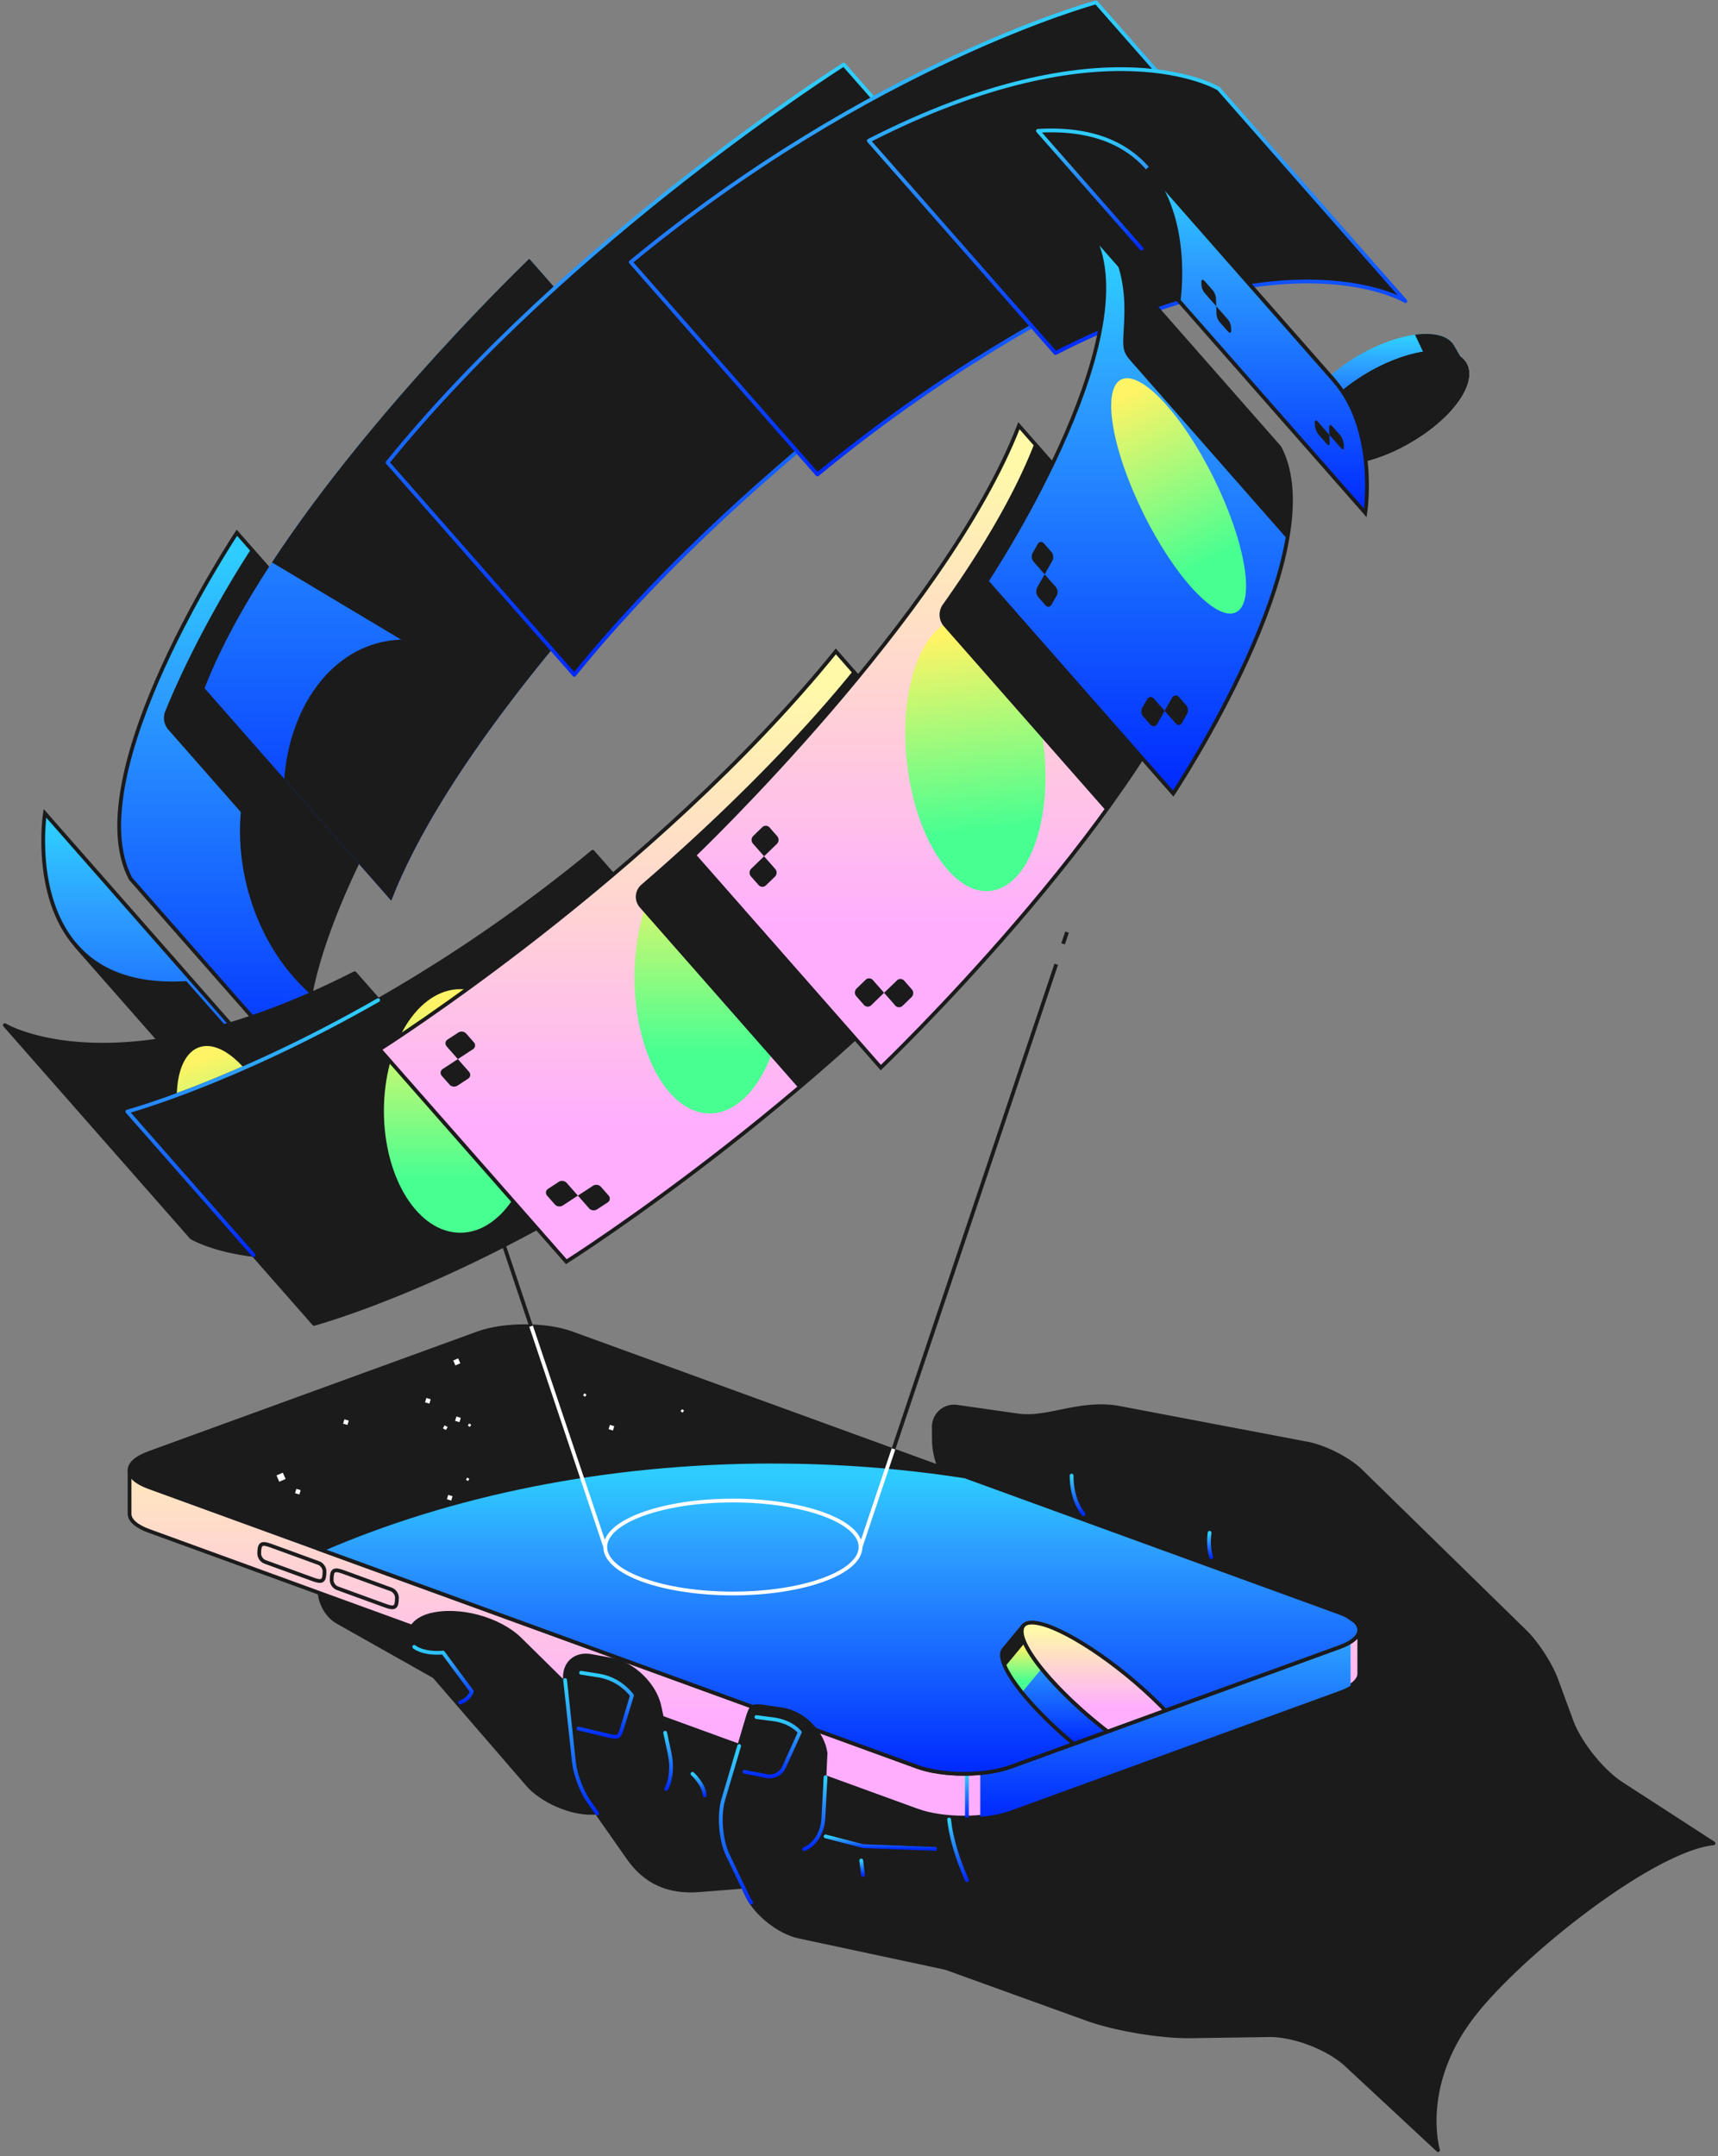 <svg xmlns="http://www.w3.org/2000/svg" width="416" height="522" fill="none" viewBox="0 0 416 522"><rect x="0" y="0" width="416" height="522" fill="#808080" stroke="none"/><path fill="#1B1B1C" stroke="#1B1B1C" stroke-linecap="round" stroke-linejoin="round" stroke-width=".912" d="m78.23 380.343-.646 2.449c-.955 3.624.937 8.09 4.199 9.935l28.367 15.983-2.337-19.151-29.583-9.21v-.006ZM348.214 520.57l-22.217-20.657c-4.335-4.027-12.715-7.253-18.634-7.17l-19.192.279c-7.04.1-18.22-1.768-24.844-4.164l-66.265-23.931-8.534-33.752-40.876-6.873-32.613-13.309 2.052-16.12 13.991-2.082 120.045-18.658 7.491-1.162 7.152-1.11-27.056-6.429c-7.396-1.755-12.538-9.287-12.579-16.89l-.018-3.073a4.909 4.909 0 0 1 1.678-3.718 4.902 4.902 0 0 1 3.915-1.157l14.815 2.112c7.247 1.032 15.123-3.63 24.654-1.815l45.454 8.641c4.074.777 9.857 3.659 12.822 6.554l39.896 39c2.764 2.705 6.121 7.882 7.455 11.512l3.707 10.082c1.946 5.297 7.414 12.141 12.152 15.207l22.235 14.4c-14.578 1.572-45.566 25.912-57.63 40.976-13.913 17.377-9.056 33.307-9.056 33.307Z"/><path fill="url(#a)" stroke="#1B1B1C" stroke-linecap="round" stroke-linejoin="round" stroke-width=".912" d="m56.067 355.925 59.699-21.73c6.228-2.266 16.417-2.266 22.644 0l166.033 60.429h24.695v10.598c0 1.495-1.553 2.989-4.673 4.122l-79.722 29.019c-6.227 2.266-16.416 2.266-22.644 0L36.045 370.645c-3.114-1.132-4.674-2.627-4.674-4.121v-10.599h24.696Z"/><path stroke="#1B1B1C" stroke-linecap="round" stroke-linejoin="round" stroke-width=".912" d="M75.77 382.376c2.29.831 2.805.475 2.805-1.963 0-.806-.617-1.69-1.376-1.963l-11.624-4.234c-2.29-.831-2.806-.475-2.806 1.963 0 .806.617 1.69 1.377 1.963l11.624 4.234Zm17.539 6.382c2.29.831 2.805.475 2.805-1.963 0-.806-.617-1.69-1.376-1.963l-11.624-4.235c-2.29-.83-2.805-.474-2.805 1.964 0 .806.616 1.69 1.376 1.963l11.624 4.234Z"/><path fill="url(#b)" d="M327.023 394.63v13.492c-.688.439-1.524.854-2.55 1.228l-79.722 29.019c-2.111.765-4.673 1.269-7.384 1.518v-57.76h32.714l34.375 12.508h22.573l-.006-.005Z"/><path stroke="url(#c)" stroke-miterlimit="10" stroke-width=".912" d="M234.129 440.059v-10.592"/><path fill="#1B1B1C" stroke="#1B1B1C" stroke-linecap="round" stroke-linejoin="round" stroke-width=".912" d="M324.462 398.752c6.227-2.266 6.227-5.979 0-8.244L138.407 322.79c-6.227-2.266-16.416-2.266-22.644 0l-79.721 29.019c-6.228 2.266-6.228 5.979 0 8.244l186.054 67.718c6.228 2.266 16.417 2.266 22.644 0l79.722-29.019Z"/><path fill="url(#d)" stroke="#1B1B1C" stroke-miterlimit="10" stroke-width=".912" d="M187.073 353.891c16.085 0 31.7 1.245 46.628 3.576l90.765 33.034c.617.226 1.151.463 1.643.712.664.439 1.311.878 1.963 1.323 2.177 2.081.985 4.537-3.606 6.203l-79.722 29.02c-6.227 2.265-16.416 2.265-22.643 0L77.828 375.247c31.012-13.468 68.655-21.362 109.245-21.362v.006Z"/><path fill="url(#e)" stroke="#1B1B1C" stroke-linecap="round" stroke-linejoin="round" stroke-width=".912" d="M250.709 392.897c-6.418-.771-3.316 6.892 6.939 17.123 3.291 3.285 6.915 6.429 10.539 9.216l14.002-5.094c-.421-.433-.848-.872-1.293-1.317-10.248-10.231-23.764-19.145-30.187-19.922v-.006Z"/><path fill="url(#f)" d="m247.796 393.591-4.756 5.724c-1.75 2.111 1.897 8.498 9.845 16.428 2.247 2.248 4.661 4.418 7.117 6.464l8.178-2.977a110.207 110.207 0 0 1-10.539-9.216c-7.947-7.93-11.6-14.323-9.845-16.429v.006Z"/><path fill="#1B1B1C" d="M251.292 402.855c-3.387-4.471-4.674-7.84-3.488-9.263l-4.75 5.723c-1.139 1.37.018 4.561 3.143 8.795l5.101-5.26-.006.005Z"/><path fill="url(#g)" d="m247.456 409.759 4.756-5.724c-1.933-2.396-3.315-4.525-4.092-6.257l-4.757 5.724c.777 1.737 2.159 3.86 4.093 6.257Z"/><path stroke="#1B1B1C" stroke-linecap="round" stroke-linejoin="round" stroke-width=".912" d="m247.796 393.591-4.756 5.724c-1.75 2.111 1.897 8.498 9.845 16.428 2.247 2.248 4.661 4.418 7.117 6.464l8.178-2.977a110.207 110.207 0 0 1-10.539-9.216c-7.947-7.93-11.6-14.323-9.845-16.429v.006Z"/><path fill="#1B1B1C" stroke="#1B1B1C" stroke-linecap="round" stroke-linejoin="round" stroke-width=".912" d="M104.102 391.059c-5.278 1.382-6.678 5.889-3.113 10.017l26.777 30.994c3.422 3.956 10.492 7.034 15.723 6.839l48.822-1.845-41.984-23.919-10.249-2.313-14.109-13.919c-5.1-5.036-14.945-7.669-21.873-5.854h.006Z"/><path stroke="url(#h)" stroke-linecap="round" stroke-linejoin="round" stroke-width=".912" d="M100.301 398.722s2.046 1.815 6.968 1.388l6.987 9.418s-.54 1.862-2.841 2.668"/><path fill="#fff" d="m110.272 330.591 1.189-.522-.523-1.189-1.189.522.523 1.189Zm-42.647 28.163 1.531-.673-.673-1.532-1.53.674.672 1.531Zm39.62-12.948.724.418.418-.724-.724-.418-.418.724Zm6.028-.641.524.302.302-.524-.524-.302-.302.524Zm-.449 13.112.524.302.302-.524-.524-.302-.302.524Zm28.359-20.415.524.302.303-.524-.524-.302-.303.524Zm23.617 3.847.524.302.303-.524-.524-.302-.303.524Zm-93.355 19.808 1.051.315.315-1.051-1.05-.315-.316 1.051Zm75.926-15.491 1.051.315.315-1.051-1.051-.315-.315 1.051Zm-37.168-2.019 1.051.316.315-1.051-1.051-.316-.315 1.051Zm-1.988 18.98 1.051.316.315-1.051-1.051-.315-.315 1.05Zm-5.289-23.467 1.051.315.315-1.051-1.051-.315-.315 1.051Zm-19.844 5.167 1.05.315.316-1.05-1.05-.316-.316 1.051Z"/><path stroke="#fff" stroke-miterlimit="10" stroke-width=".912" d="M177.466 385.805c17.072 0 30.911-5.037 30.911-11.251 0-6.213-13.839-11.251-30.911-11.251-17.072 0-30.911 5.038-30.911 11.251 0 6.214 13.839 11.251 30.911 11.251Zm-30.908-11.252-17.964-53.483"/><path stroke="#1B1B1C" stroke-miterlimit="10" stroke-width=".912" d="m128.59 321.07-18-53.596"/><path stroke="#fff" stroke-miterlimit="10" stroke-width=".912" d="m208.375 374.554 7.995-23.794"/><path stroke="#1B1B1C" stroke-miterlimit="10" stroke-width=".912" d="m257.422 228.514.949-2.829m-42.004 125.074L255.76 233.46"/><path fill="url(#i)" d="m318.114 109.192-2.586-4.489c-2.241-3.897 1.987-10.937 10.433-16.743 9.477-6.518 20.674-9.015 25.01-5.575.468.374.842.8 1.115 1.281l2.586 4.49a4.546 4.546 0 0 0-1.115-1.281c-4.33-3.434-15.527-.943-25.01 5.575-8.446 5.806-12.675 12.846-10.433 16.742Z"/><path fill="#1B1B1C" stroke="#1B1B1C" stroke-linecap="round" stroke-linejoin="round" stroke-width=".912" d="M344.235 104.898c-9.478 6.512-20.675 9.009-25.004 5.575-4.33-3.433-.161-11.505 9.317-18.017 9.477-6.518 20.675-9.015 25.01-5.575 4.33 3.434.16 11.505-9.317 18.023l-.006-.006Z"/><path stroke="#1B1B1C" stroke-linecap="round" stroke-linejoin="round" stroke-width=".912" d="M344.235 104.898c-9.478 6.512-20.675 9.009-25.004 5.575-4.33-3.433-.161-11.505 9.317-18.017 9.477-6.518 20.675-9.015 25.01-5.575 4.33 3.434.16 11.505-9.317 18.023l-.006-.006Z"/><path fill="#1B1B1C" d="M344.776 85.594c3.748-.575 6.903-.201 8.777 1.281a4.46 4.46 0 0 1 1.115 1.281l-2.586-4.49a4.514 4.514 0 0 0-1.115-1.28c-1.797-1.424-4.774-1.827-8.326-1.347l2.135 4.555Z"/><path stroke="#1B1B1C" stroke-linecap="round" stroke-linejoin="round" stroke-width=".912" d="M344.235 104.898c-9.478 6.512-20.675 9.009-25.004 5.575-4.33-3.433-.161-11.505 9.317-18.017 9.477-6.518 20.675-9.015 25.01-5.575 4.33 3.434.16 11.505-9.317 18.023l-.006-.006Z"/><path fill="url(#j)" stroke="#1B1B1C" stroke-miterlimit="10" stroke-width=".912" d="M76.82 264.164c-13.285-25.093 25.74-83.766 25.74-83.766l-45.2-51.414s-39.024 58.673-25.739 83.766l45.199 51.414Z"/><path fill="#1B1B1C" d="M87.11 162.831a27.45 27.45 0 0 0-4.614.735c-18.463 4.644-28.622 27.513-22.698 51.076 2.717 10.788 8.333 19.839 15.403 26.054 5.302-27.127 27.358-60.298 27.358-60.298l-15.45-17.573v.006Z"/><path fill="#1B1B1C" d="M60.814 132.91s-12.354 18.581-20.8 39.303a4.304 4.304 0 0 0 .748 4.448l40.015 45.519c8.428-21.695 21.784-41.776 21.784-41.776l-41.753-47.488.006-.006Z"/><path fill="url(#k)" d="M94.73 218.04c17.774-45.88 78.63-103.99 78.63-103.99l-45.198-51.414s-60.856 58.11-78.63 103.99L94.73 218.04Z"/><path fill="#1B1B1C" d="M94.728 218.041c6.014-15.515 16.95-32.43 28.794-48.022-7.58-10.705-18.765-16.748-29.963-14.785-13.794 2.419-23.426 16.256-24.73 33.343l25.899 29.464Z"/><path fill="#1B1B1C" d="m173.361 114.05-45.199-51.414s-37.583 35.893-62.303 73.53l57.339 34.28c23.255-30.704 50.157-56.402 50.157-56.402l.006.006Z"/><path fill="#1B1B1C" stroke="url(#l)" stroke-linecap="round" stroke-linejoin="round" stroke-width=".912" d="M249.509 67.042s-66.377 41.978-110.455 96.352L93.856 111.98C137.933 57.606 204.31 15.628 204.31 15.628l45.198 51.414Z"/><path fill="#1B1B1C" stroke="url(#m)" stroke-linecap="round" stroke-linejoin="round" stroke-width=".912" d="M152.73 63.466C211.303 15.166 265.416.57 265.416.57l45.198 51.414S256.502 66.58 197.929 114.88L152.73 63.466Z"/><path fill="#1B1B1C" stroke="url(#n)" stroke-linecap="round" stroke-linejoin="round" stroke-width=".912" d="M295.092 21.476S267.74 4.781 210.371 34.067l45.199 51.414c57.368-29.286 84.721-12.59 84.721-12.59l-45.199-51.415Z"/><path fill="url(#o)" stroke="#1B1B1C" stroke-miterlimit="10" stroke-width=".912" d="M63.65 280.409c-10.67-12.135-7.575-32.086-7.575-32.086l-45.198-51.414s-3.09 19.951 7.574 32.086l45.198 51.414Z"/><path fill="#1B1B1C" stroke="#1B1B1C" stroke-linecap="round" stroke-linejoin="round" stroke-width=".912" d="M90.123 289.418c-13.172.783-21.387-3.226-26.475-9.015l-45.199-51.414c5.089 5.788 13.303 9.792 26.475 9.015l45.199 51.414Z"/><path fill="#1B1B1C" stroke="#1B1B1C" stroke-linecap="round" stroke-linejoin="round" stroke-width=".912" d="M46.367 299.614s27.346 16.701 84.715-12.58L85.883 235.62C28.515 264.901 1.168 248.2 1.168 248.2l45.199 51.414Z"/><path fill="#1B1B1C" d="m20.923 261.271 2.953.356c.7.083.896-.279.427-.813l-1.85-2.105c-.469-.534-1.424-1.038-2.13-1.121l-1.672-.202c-.7-.083-.895.279-.427.813l2.705 3.072h-.006Zm-1.53 2.562c.468.534 1.423 1.038 2.13 1.121l1.672.202c.7.083.895-.279.427-.813l-2.705-3.072-2.953-.356c-.7-.083-.896.279-.427.813l1.85 2.105h.006Zm33.288 33.568c.469.534 1.423 1.038 2.13 1.121l1.672.202c.7.083.895-.279.427-.813l-1.85-2.105c-.47-.534-1.424-1.038-2.13-1.121l-2.953-.356 2.704 3.072Zm-7.782-4.554c.468.534 1.423 1.038 2.129 1.121l2.953.356-2.704-3.073c-.468-.533-1.423-1.037-2.13-1.121l-1.672-.201c-.7-.083-.895.279-.427.812l1.85 2.106Z"/><path fill="url(#p)" d="M64.215 299.413c5.954-2.077 7.2-14.024 2.783-26.686s-12.823-21.242-18.777-19.166c-5.953 2.077-7.2 14.025-2.782 26.686 4.416 12.662 12.823 21.243 18.776 19.166Z"/><path fill="#1B1B1C" stroke="#1B1B1C" stroke-linecap="round" stroke-linejoin="round" stroke-width=".912" d="M76.038 320.531s54.107-14.59 112.68-62.885l-45.199-51.414c-58.573 48.301-112.68 62.885-112.68 62.885l45.2 51.414Z"/><path stroke="url(#q)" stroke-linecap="round" stroke-linejoin="round" stroke-width=".912" d="M91.56 242.149c-35.081 20.058-60.72 26.974-60.72 26.974l30.526 34.724"/><path fill="url(#r)" d="M111.453 298.462c10.213 0 18.492-13.202 18.492-29.488 0-16.285-8.279-29.487-18.492-29.487-10.213 0-18.492 13.202-18.492 29.487 0 16.286 8.279 29.488 18.492 29.488Z"/><path fill="#1B1B1C" d="M47.748 278.731c.468.533 1.394.777 2.064.545l3.31-1.144-3.553-4.039-3.31 1.144c-.67.232-.836.854-.368 1.388l1.85 2.106h.007Zm1.822-4.638 3.31-1.144c.67-.232.836-.854.367-1.388l-1.85-2.106c-.468-.533-1.394-.777-2.064-.545l-2.093.723c-.67.232-.837.854-.368 1.388l2.704 3.072h-.006Zm23.682 33.651c.468.534 1.393.777 2.064.546l3.309-1.145-2.704-3.072c-.469-.534-1.394-.777-2.064-.546l-2.094.724c-.67.231-.836.854-.368 1.388l1.85 2.105h.007Zm8.075 2.473c.469.534 1.394.777 2.064.546l2.094-.724c.67-.231.836-.854.368-1.388l-1.85-2.105c-.47-.534-1.394-.777-2.065-.546l-3.31 1.145 2.705 3.072h-.006Z"/><path fill="url(#s)" stroke="#1B1B1C" stroke-miterlimit="10" stroke-width=".912" d="M137.128 305.473s66.378-41.973 110.461-96.346l-45.198-51.414C158.307 212.086 91.93 254.059 91.93 254.059l45.198 51.414Z"/><path fill="url(#t)" d="M171.838 269.585c10.053 0 18.202-14.766 18.202-32.981 0-18.215-8.149-32.981-18.202-32.981-10.052 0-18.201 14.766-18.201 32.981 0 18.215 8.149 32.981 18.201 32.981Z"/><path fill="#1B1B1C" d="M193.369 263.423c18.095-15.325 37.72-33.942 54.225-54.296l-41.047-46.688c-14.744 18.19-33.9 36.813-51.236 51.747a3.89 3.89 0 0 0-.386 5.509l38.444 43.728Zm-82.503-6.999 3.654-2.39c.593-.385.694-1.138.225-1.672l-1.85-2.106c-.469-.533-1.335-.646-1.928-.261l-2.58 1.685c-.593.385-.694 1.139-.225 1.672l2.704 3.072Zm-2.029 6.168c.468.534 1.334.647 1.927.261l2.58-1.684c.593-.386.694-1.139.225-1.673l-2.704-3.072-3.653 2.39c-.594.386-.694 1.139-.226 1.673l1.851 2.105Zm25.513 29.014c.469.534 1.335.646 1.928.261l3.653-2.39-2.704-3.072c-.469-.534-1.335-.647-1.928-.261l-2.58 1.684c-.593.386-.694 1.139-.225 1.673l1.85 2.105h.006Zm8.282.943c.469.534 1.335.646 1.928.261l2.58-1.685c.593-.385.693-1.138.225-1.672l-1.851-2.105c-.468-.534-1.334-.647-1.927-.261l-3.653 2.39 2.704 3.072h-.006Z"/><path fill="url(#u)" stroke="#1B1B1C" stroke-miterlimit="10" stroke-width=".912" d="M291.923 154.487c-17.787 45.88-78.642 103.99-78.642 103.99l-45.199-51.414s60.856-58.11 78.642-103.99l45.199 51.414Z"/><path fill="url(#v)" d="M239.816 215.708c9.155-1.011 14.947-16.597 12.936-34.812-2.011-18.216-11.063-32.163-20.218-31.153-9.155 1.011-14.947 16.597-12.936 34.813 2.011 18.216 11.063 32.163 20.218 31.152Z"/><path fill="#1B1B1C" d="m185.016 207.318 3.102-3.001c.51-.492.546-1.328.077-1.862l-1.85-2.106a1.215 1.215 0 0 0-1.773-.071l-2.177 2.106a1.365 1.365 0 0 0-.077 1.862l2.704 3.072h-.006Zm-1.326 6.969a1.215 1.215 0 0 0 1.773.071l2.177-2.105c.51-.492.545-1.329.077-1.862l-2.705-3.073-3.101 3.001a1.366 1.366 0 0 0-.077 1.863l1.85 2.105h.006Zm25.508 29.014a1.215 1.215 0 0 0 1.773.071l3.102-3.001-2.705-3.072a1.214 1.214 0 0 0-1.773-.071l-2.177 2.105a1.366 1.366 0 0 0-.077 1.862l1.851 2.106h.006Zm7.579.148a1.215 1.215 0 0 0 1.773.071l2.177-2.105c.51-.493.545-1.329.077-1.863l-1.851-2.105a1.214 1.214 0 0 0-1.773-.071l-3.102 3.001 2.705 3.072h-.006Zm50.996-47.203c10.006-13.79 18.931-28.302 24.151-41.759l-41.445-47.138c-4.869 12.567-12.976 26.054-22.175 39.007a4.282 4.282 0 0 0 .273 5.308l39.196 44.587v-.005Z"/><path fill="url(#w)" stroke="#1B1B1C" stroke-miterlimit="10" stroke-width=".912" d="M309.843 108.357c13.279 25.099-25.758 83.772-25.758 83.772l-45.198-51.414s39.036-58.673 25.757-83.772l45.199 51.414Z"/><path fill="url(#x)" d="M299.304 148.236c4.723-2.331 2.325-16.835-5.356-32.397-7.681-15.561-17.736-26.286-22.459-23.955-4.723 2.331-2.325 16.836 5.356 32.397 7.68 15.562 17.736 26.287 22.459 23.955Z"/><path fill="#1B1B1C" d="M311.702 130.491c1.488-8.439 1.263-16.221-1.863-22.14L270.477 63.58c2.425 6.91 1.755 13.392 1.547 17.686-.124 2.645-.136 3.943 1.614 5.936l38.064 43.295v-.006Zm-58.747 8.564 1.874-3.304c.35-.617.255-1.554-.213-2.087l-1.851-2.106c-.468-.534-1.133-.462-1.482.154l-1.24 2.183c-.35.617-.255 1.554.214 2.088l2.704 3.072h-.006Z"/><path fill="#1B1B1C" d="M253.147 146.546c.468.534 1.133.462 1.483-.154l1.239-2.183c.35-.617.255-1.554-.213-2.088l-2.705-3.072-1.791 3.155c-.397.694-.285 1.756.243 2.355l1.744 1.981v.006Zm31.565 28.633c.469.534 1.133.463 1.483-.154l1.239-2.183c.35-.616.255-1.553-.213-2.087l-1.744-1.981c-.528-.599-1.281-.522-1.678.172l-1.791 3.155 2.704 3.072v.006Z"/><path fill="#1B1B1C" d="M278.547 175.434c.528.599 1.281.522 1.678-.172l1.792-3.155-2.592-2.948c-.528-.599-1.281-.522-1.679.172l-1.156 2.034c-.35.617-.255 1.554.213 2.088l1.744 1.981Z"/><path fill="#1B1B1C" stroke="#1B1B1C" stroke-linecap="round" stroke-linejoin="round" stroke-width=".912" d="M323.018 92.1c-5.089-5.788-13.309-9.797-26.487-9.014l-45.199-51.414c13.178-.783 21.398 3.226 26.487 9.015a586747.88 586747.88 0 0 1 45.199 51.414Z"/><path fill="#1B1B1C" d="M276.421 60.211 251.34 31.678c13.178-.783 21.398 3.226 26.487 9.015"/><path stroke="url(#y)" stroke-linecap="round" stroke-linejoin="round" stroke-width=".912" d="M276.421 60.211 251.34 31.678c13.178-.783 21.398 3.226 26.487 9.015"/><path fill="url(#z)" stroke="#1B1B1C" stroke-miterlimit="10" stroke-width=".912" d="M323.015 92.1c10.664 12.129 7.58 32.075 7.58 32.075L285.396 72.76s3.084-19.939-7.579-32.073L323.015 92.1Z"/><path fill="#1B1B1C" d="M297.325 80.24c.468.534.83.385.801-.32l-.024-.688c-.024-.576-.35-1.4-.73-1.827l-2.864-3.256.071 1.975c.024.575.35 1.4.729 1.827l2.011 2.289h.006Zm-2.817-6.091-.071-1.975c-.024-.575-.35-1.4-.73-1.827l-2.01-2.289c-.469-.534-.83-.386-.801.32l.024.688c.024.575.35 1.4.729 1.827l2.865 3.256h-.006Zm26.804 33.372c.379.433.67.314.652-.261l-.071-1.975-2.865-3.256c-.379-.433-.67-.314-.652.261l.023.688c.024.706.428 1.72.896 2.254l2.011 2.289h.006Zm3.44 1.02c.379.433.67.314.652-.261l-.024-.688c-.023-.706-.427-1.72-.895-2.254l-1.851-2.105c-.468-.534-.83-.385-.8.32l.065 1.732 2.865 3.256h-.012Z"/><path stroke="url(#A)" stroke-linecap="round" stroke-linejoin="round" stroke-width=".912" d="M259.48 357.254c0 6.31 2.895 9.347 2.895 9.347"/><path stroke="url(#B)" stroke-linecap="round" stroke-linejoin="round" stroke-width=".912" d="M292.89 371.103c-.391 2.882.083 4.952.397 5.93"/><path stroke="url(#C)" stroke-linecap="round" stroke-linejoin="round" stroke-width=".912" d="M234.136 455.201s-3.57-7.485-4.312-14.673"/><path fill="#1B1B1C" d="m226.442 447.639-17.466-.658-9.97-2.882.896-19.661c-.712-5.035-5.403-9.774-10.427-10.533l-3.932-.593c-3.469-.522-3.641-.415-4.643 2.953l-5.753 19.388c-1.127 3.808-.653 9.857 1.061 13.439l4.733 9.905c2.111 4.412 7.746 8.854 12.526 9.875l35.502 7.585"/><path stroke="#1B1B1C" stroke-linecap="round" stroke-linejoin="round" stroke-width=".912" d="m226.442 447.639-17.466-.658-9.97-2.882.896-19.661c-.712-5.035-5.403-9.774-10.427-10.533l-3.932-.593c-3.469-.522-3.641-.415-4.643 2.953l-5.753 19.388c-1.127 3.808-.653 9.857 1.061 13.439l4.733 9.905c2.111 4.412 7.746 8.854 12.526 9.875l35.502 7.585"/><path fill="#1B1B1C" stroke="#1B1B1C" stroke-linecap="round" stroke-linejoin="round" stroke-width=".912" d="M142.459 436.02c-1.613-2.301-3.179-6.476-3.481-9.27l-2.147-19.992c-.421-3.909 2.402-6.53 6.269-5.824l4.922.895c5.273.961 10.515 6.032 11.648 11.275l2.076 9.608 10.32 9.097 25.982 2.871 31.772 18.166-60.506 4.798c-7.556.599-13.09-1.987-17.17-7.805l-9.685-13.819Z"/><path stroke="url(#D)" stroke-linecap="round" stroke-linejoin="round" stroke-width=".912" d="m144.582 439.045-2.124-3.03c-1.613-2.302-3.173-6.465-3.475-9.252l-2.147-19.999"/><path stroke="url(#E)" stroke-linecap="round" stroke-linejoin="round" stroke-width=".912" d="m140.078 418.507 7.141 1.696c2.532.605 2.728.486 3.481-2.005l2.325-7.692s-2.55-3.784-7.734-4.78l-4.59-.73"/><path stroke="url(#F)" stroke-linecap="round" stroke-linejoin="round" stroke-width=".912" d="m161.059 419.515 1.061 4.91c1.192 5.528-.795 8.695-.795 8.695"/><path stroke="url(#G)" stroke-linecap="round" stroke-linejoin="round" stroke-width=".912" d="M167.684 429.467s2.829 2.609 2.947 5.219"/><path stroke="url(#H)" stroke-linecap="round" stroke-linejoin="round" stroke-width=".912" d="m178.984 422.724-3.837 12.929c-1.127 3.808-.653 9.857 1.061 13.439l4.733 9.905c.261.551.581 1.103.949 1.649"/><path stroke="url(#I)" stroke-linecap="round" stroke-linejoin="round" stroke-width=".912" d="m226.447 447.639-17.467-.658-9.074-2.366"/><path stroke="url(#J)" stroke-linecap="round" stroke-linejoin="round" stroke-width=".912" d="m199.9 430.286-.51 9.596c-.124 3.872-2.111 6.743-4.656 7.834"/><path stroke="url(#K)" stroke-linecap="round" stroke-linejoin="round" stroke-width=".912" d="m208.539 450.451.439 3.499"/><path stroke="url(#L)" stroke-linecap="round" stroke-linejoin="round" stroke-width=".912" d="m180.281 428.975 5.468 1.062c1.572.308 3.399-.635 4.057-2.094l3.861-8.528s-1.886-2.568-6.506-3.167l-4.009-.522"/><defs><linearGradient id="a" x1="180.255" x2="180.255" y1="332.496" y2="440.062" gradientUnits="userSpaceOnUse"><stop offset=".06" stop-color="#FFF9A8"/><stop offset=".777" stop-color="#FFAEFE"/></linearGradient><linearGradient id="b" x1="282.198" x2="282.198" y1="382.127" y2="439.887" gradientUnits="userSpaceOnUse"><stop offset=".046" stop-color="#2ECCFF"/><stop offset=".277" stop-color="#2D9FFF"/><stop offset="1" stop-color="#0029FF"/></linearGradient><linearGradient id="c" x1="234.629" x2="234.629" y1="429.467" y2="440.059" gradientUnits="userSpaceOnUse"><stop offset=".046" stop-color="#2ECCFF"/><stop offset=".277" stop-color="#2D9FFF"/><stop offset="1" stop-color="#0029FF"/></linearGradient><linearGradient id="d" x1="203.477" x2="203.477" y1="353.885" y2="429.458" gradientUnits="userSpaceOnUse"><stop offset=".046" stop-color="#2ECCFF"/><stop offset=".277" stop-color="#2D9FFF"/><stop offset="1" stop-color="#0029FF"/></linearGradient><linearGradient id="e" x1="264.778" x2="264.778" y1="392.844" y2="419.236" gradientUnits="userSpaceOnUse"><stop offset=".06" stop-color="#FFF9A8"/><stop offset=".777" stop-color="#FFAEFE"/></linearGradient><linearGradient id="f" x1="255.395" x2="255.395" y1="393.585" y2="422.207" gradientUnits="userSpaceOnUse"><stop offset=".046" stop-color="#2ECCFF"/><stop offset=".277" stop-color="#2D9FFF"/><stop offset="1" stop-color="#0029FF"/></linearGradient><linearGradient id="g" x1="247.788" x2="247.788" y1="397.778" y2="409.759" gradientUnits="userSpaceOnUse"><stop offset=".06" stop-color="#FFF465"/><stop offset=".777" stop-color="#48FF91"/></linearGradient><linearGradient id="h" x1="107.278" x2="107.278" y1="398.722" y2="412.196" gradientUnits="userSpaceOnUse"><stop offset=".046" stop-color="#2ECCFF"/><stop offset=".277" stop-color="#2D9FFF"/><stop offset="1" stop-color="#0029FF"/></linearGradient><linearGradient id="i" x1="334.803" x2="334.803" y1="80.84" y2="109.192" gradientUnits="userSpaceOnUse"><stop offset=".046" stop-color="#2ECCFF"/><stop offset=".277" stop-color="#2D9FFF"/><stop offset="1" stop-color="#0029FF"/></linearGradient><linearGradient id="j" x1="65.711" x2="65.711" y1="128.984" y2="264.164" gradientUnits="userSpaceOnUse"><stop offset=".046" stop-color="#2ECCFF"/><stop offset=".277" stop-color="#2D9FFF"/><stop offset="1" stop-color="#0029FF"/></linearGradient><linearGradient id="k" x1="111.446" x2="111.446" y1="62.636" y2="218.04" gradientUnits="userSpaceOnUse"><stop offset=".046" stop-color="#2ECCFF"/><stop offset=".277" stop-color="#2D9FFF"/><stop offset="1" stop-color="#0029FF"/></linearGradient><linearGradient id="l" x1="171.682" x2="171.682" y1="15.628" y2="163.394" gradientUnits="userSpaceOnUse"><stop offset=".046" stop-color="#2ECCFF"/><stop offset=".277" stop-color="#2D9FFF"/><stop offset="1" stop-color="#0029FF"/></linearGradient><linearGradient id="m" x1="231.672" x2="231.672" y1=".57" y2="114.88" gradientUnits="userSpaceOnUse"><stop offset=".046" stop-color="#2ECCFF"/><stop offset=".277" stop-color="#2D9FFF"/><stop offset="1" stop-color="#0029FF"/></linearGradient><linearGradient id="n" x1="275.331" x2="275.331" y1="16.738" y2="85.481" gradientUnits="userSpaceOnUse"><stop offset=".046" stop-color="#2ECCFF"/><stop offset=".277" stop-color="#2D9FFF"/><stop offset="1" stop-color="#0029FF"/></linearGradient><linearGradient id="o" x1="37.055" x2="37.055" y1="196.909" y2="280.409" gradientUnits="userSpaceOnUse"><stop offset=".046" stop-color="#2ECCFF"/><stop offset=".277" stop-color="#2D9FFF"/><stop offset="1" stop-color="#0029FF"/></linearGradient><linearGradient id="p" x1="48.221" x2="64.215" y1="253.561" y2="299.413" gradientUnits="userSpaceOnUse"><stop offset=".06" stop-color="#FFF465"/><stop offset=".777" stop-color="#48FF91"/></linearGradient><linearGradient id="q" x1="61.2" x2="61.2" y1="242.149" y2="303.847" gradientUnits="userSpaceOnUse"><stop offset=".046" stop-color="#2ECCFF"/><stop offset=".277" stop-color="#2D9FFF"/><stop offset="1" stop-color="#0029FF"/></linearGradient><linearGradient id="r" x1="111.453" x2="111.453" y1="239.487" y2="298.462" gradientUnits="userSpaceOnUse"><stop offset=".06" stop-color="#FFF465"/><stop offset=".777" stop-color="#48FF91"/></linearGradient><linearGradient id="s" x1="169.759" x2="169.759" y1="157.713" y2="305.473" gradientUnits="userSpaceOnUse"><stop offset=".06" stop-color="#FFF9A8"/><stop offset=".777" stop-color="#FFAEFE"/></linearGradient><linearGradient id="t" x1="171.838" x2="171.838" y1="203.623" y2="269.585" gradientUnits="userSpaceOnUse"><stop offset=".06" stop-color="#FFF465"/><stop offset=".777" stop-color="#48FF91"/></linearGradient><linearGradient id="u" x1="230.002" x2="230.002" y1="103.073" y2="258.477" gradientUnits="userSpaceOnUse"><stop offset=".06" stop-color="#FFF9A8"/><stop offset=".777" stop-color="#FFAEFE"/></linearGradient><linearGradient id="v" x1="232.534" x2="239.816" y1="149.743" y2="215.708" gradientUnits="userSpaceOnUse"><stop offset=".06" stop-color="#FFF465"/><stop offset=".777" stop-color="#48FF91"/></linearGradient><linearGradient id="w" x1="275.742" x2="275.742" y1="56.943" y2="192.129" gradientUnits="userSpaceOnUse"><stop offset=".046" stop-color="#2ECCFF"/><stop offset=".277" stop-color="#2D9FFF"/><stop offset="1" stop-color="#0029FF"/></linearGradient><linearGradient id="x" x1="271.489" x2="299.304" y1="91.884" y2="148.236" gradientUnits="userSpaceOnUse"><stop offset=".06" stop-color="#FFF465"/><stop offset=".777" stop-color="#48FF91"/></linearGradient><linearGradient id="y" x1="264.583" x2="264.583" y1="31.58" y2="60.211" gradientUnits="userSpaceOnUse"><stop offset=".046" stop-color="#2ECCFF"/><stop offset=".277" stop-color="#2D9FFF"/><stop offset="1" stop-color="#0029FF"/></linearGradient><linearGradient id="z" x1="304.213" x2="304.213" y1="40.233" y2="124.175" gradientUnits="userSpaceOnUse"><stop offset=".046" stop-color="#2ECCFF"/><stop offset=".277" stop-color="#2D9FFF"/><stop offset="1" stop-color="#0029FF"/></linearGradient><linearGradient id="A" x1="260.928" x2="260.928" y1="357.254" y2="366.601" gradientUnits="userSpaceOnUse"><stop offset=".046" stop-color="#2ECCFF"/><stop offset=".277" stop-color="#2D9FFF"/><stop offset="1" stop-color="#0029FF"/></linearGradient><linearGradient id="B" x1="293.015" x2="293.015" y1="371.103" y2="377.033" gradientUnits="userSpaceOnUse"><stop offset=".046" stop-color="#2ECCFF"/><stop offset=".277" stop-color="#2D9FFF"/><stop offset="1" stop-color="#0029FF"/></linearGradient><linearGradient id="C" x1="231.98" x2="231.98" y1="440.528" y2="455.201" gradientUnits="userSpaceOnUse"><stop offset=".046" stop-color="#2ECCFF"/><stop offset=".277" stop-color="#2D9FFF"/><stop offset="1" stop-color="#0029FF"/></linearGradient><linearGradient id="D" x1="140.709" x2="140.709" y1="406.764" y2="439.045" gradientUnits="userSpaceOnUse"><stop offset=".046" stop-color="#2ECCFF"/><stop offset=".277" stop-color="#2D9FFF"/><stop offset="1" stop-color="#0029FF"/></linearGradient><linearGradient id="E" x1="146.552" x2="146.552" y1="404.996" y2="420.508" gradientUnits="userSpaceOnUse"><stop offset=".046" stop-color="#2ECCFF"/><stop offset=".277" stop-color="#2D9FFF"/><stop offset="1" stop-color="#0029FF"/></linearGradient><linearGradient id="F" x1="161.78" x2="161.78" y1="419.515" y2="433.12" gradientUnits="userSpaceOnUse"><stop offset=".046" stop-color="#2ECCFF"/><stop offset=".277" stop-color="#2D9FFF"/><stop offset="1" stop-color="#0029FF"/></linearGradient><linearGradient id="G" x1="169.157" x2="169.157" y1="429.467" y2="434.686" gradientUnits="userSpaceOnUse"><stop offset=".046" stop-color="#2ECCFF"/><stop offset=".277" stop-color="#2D9FFF"/><stop offset="1" stop-color="#0029FF"/></linearGradient><linearGradient id="H" x1="178.213" x2="178.213" y1="422.724" y2="460.646" gradientUnits="userSpaceOnUse"><stop offset=".046" stop-color="#2ECCFF"/><stop offset=".277" stop-color="#2D9FFF"/><stop offset="1" stop-color="#0029FF"/></linearGradient><linearGradient id="I" x1="213.176" x2="213.176" y1="444.615" y2="447.639" gradientUnits="userSpaceOnUse"><stop offset=".046" stop-color="#2ECCFF"/><stop offset=".277" stop-color="#2D9FFF"/><stop offset="1" stop-color="#0029FF"/></linearGradient><linearGradient id="J" x1="197.317" x2="197.317" y1="430.286" y2="447.716" gradientUnits="userSpaceOnUse"><stop offset=".046" stop-color="#2ECCFF"/><stop offset=".277" stop-color="#2D9FFF"/><stop offset="1" stop-color="#0029FF"/></linearGradient><linearGradient id="K" x1="208.758" x2="208.758" y1="450.451" y2="453.95" gradientUnits="userSpaceOnUse"><stop offset=".046" stop-color="#2ECCFF"/><stop offset=".277" stop-color="#2D9FFF"/><stop offset="1" stop-color="#0029FF"/></linearGradient><linearGradient id="L" x1="186.974" x2="186.974" y1="415.726" y2="430.095" gradientUnits="userSpaceOnUse"><stop offset=".046" stop-color="#2ECCFF"/><stop offset=".277" stop-color="#2D9FFF"/><stop offset="1" stop-color="#0029FF"/></linearGradient></defs></svg>